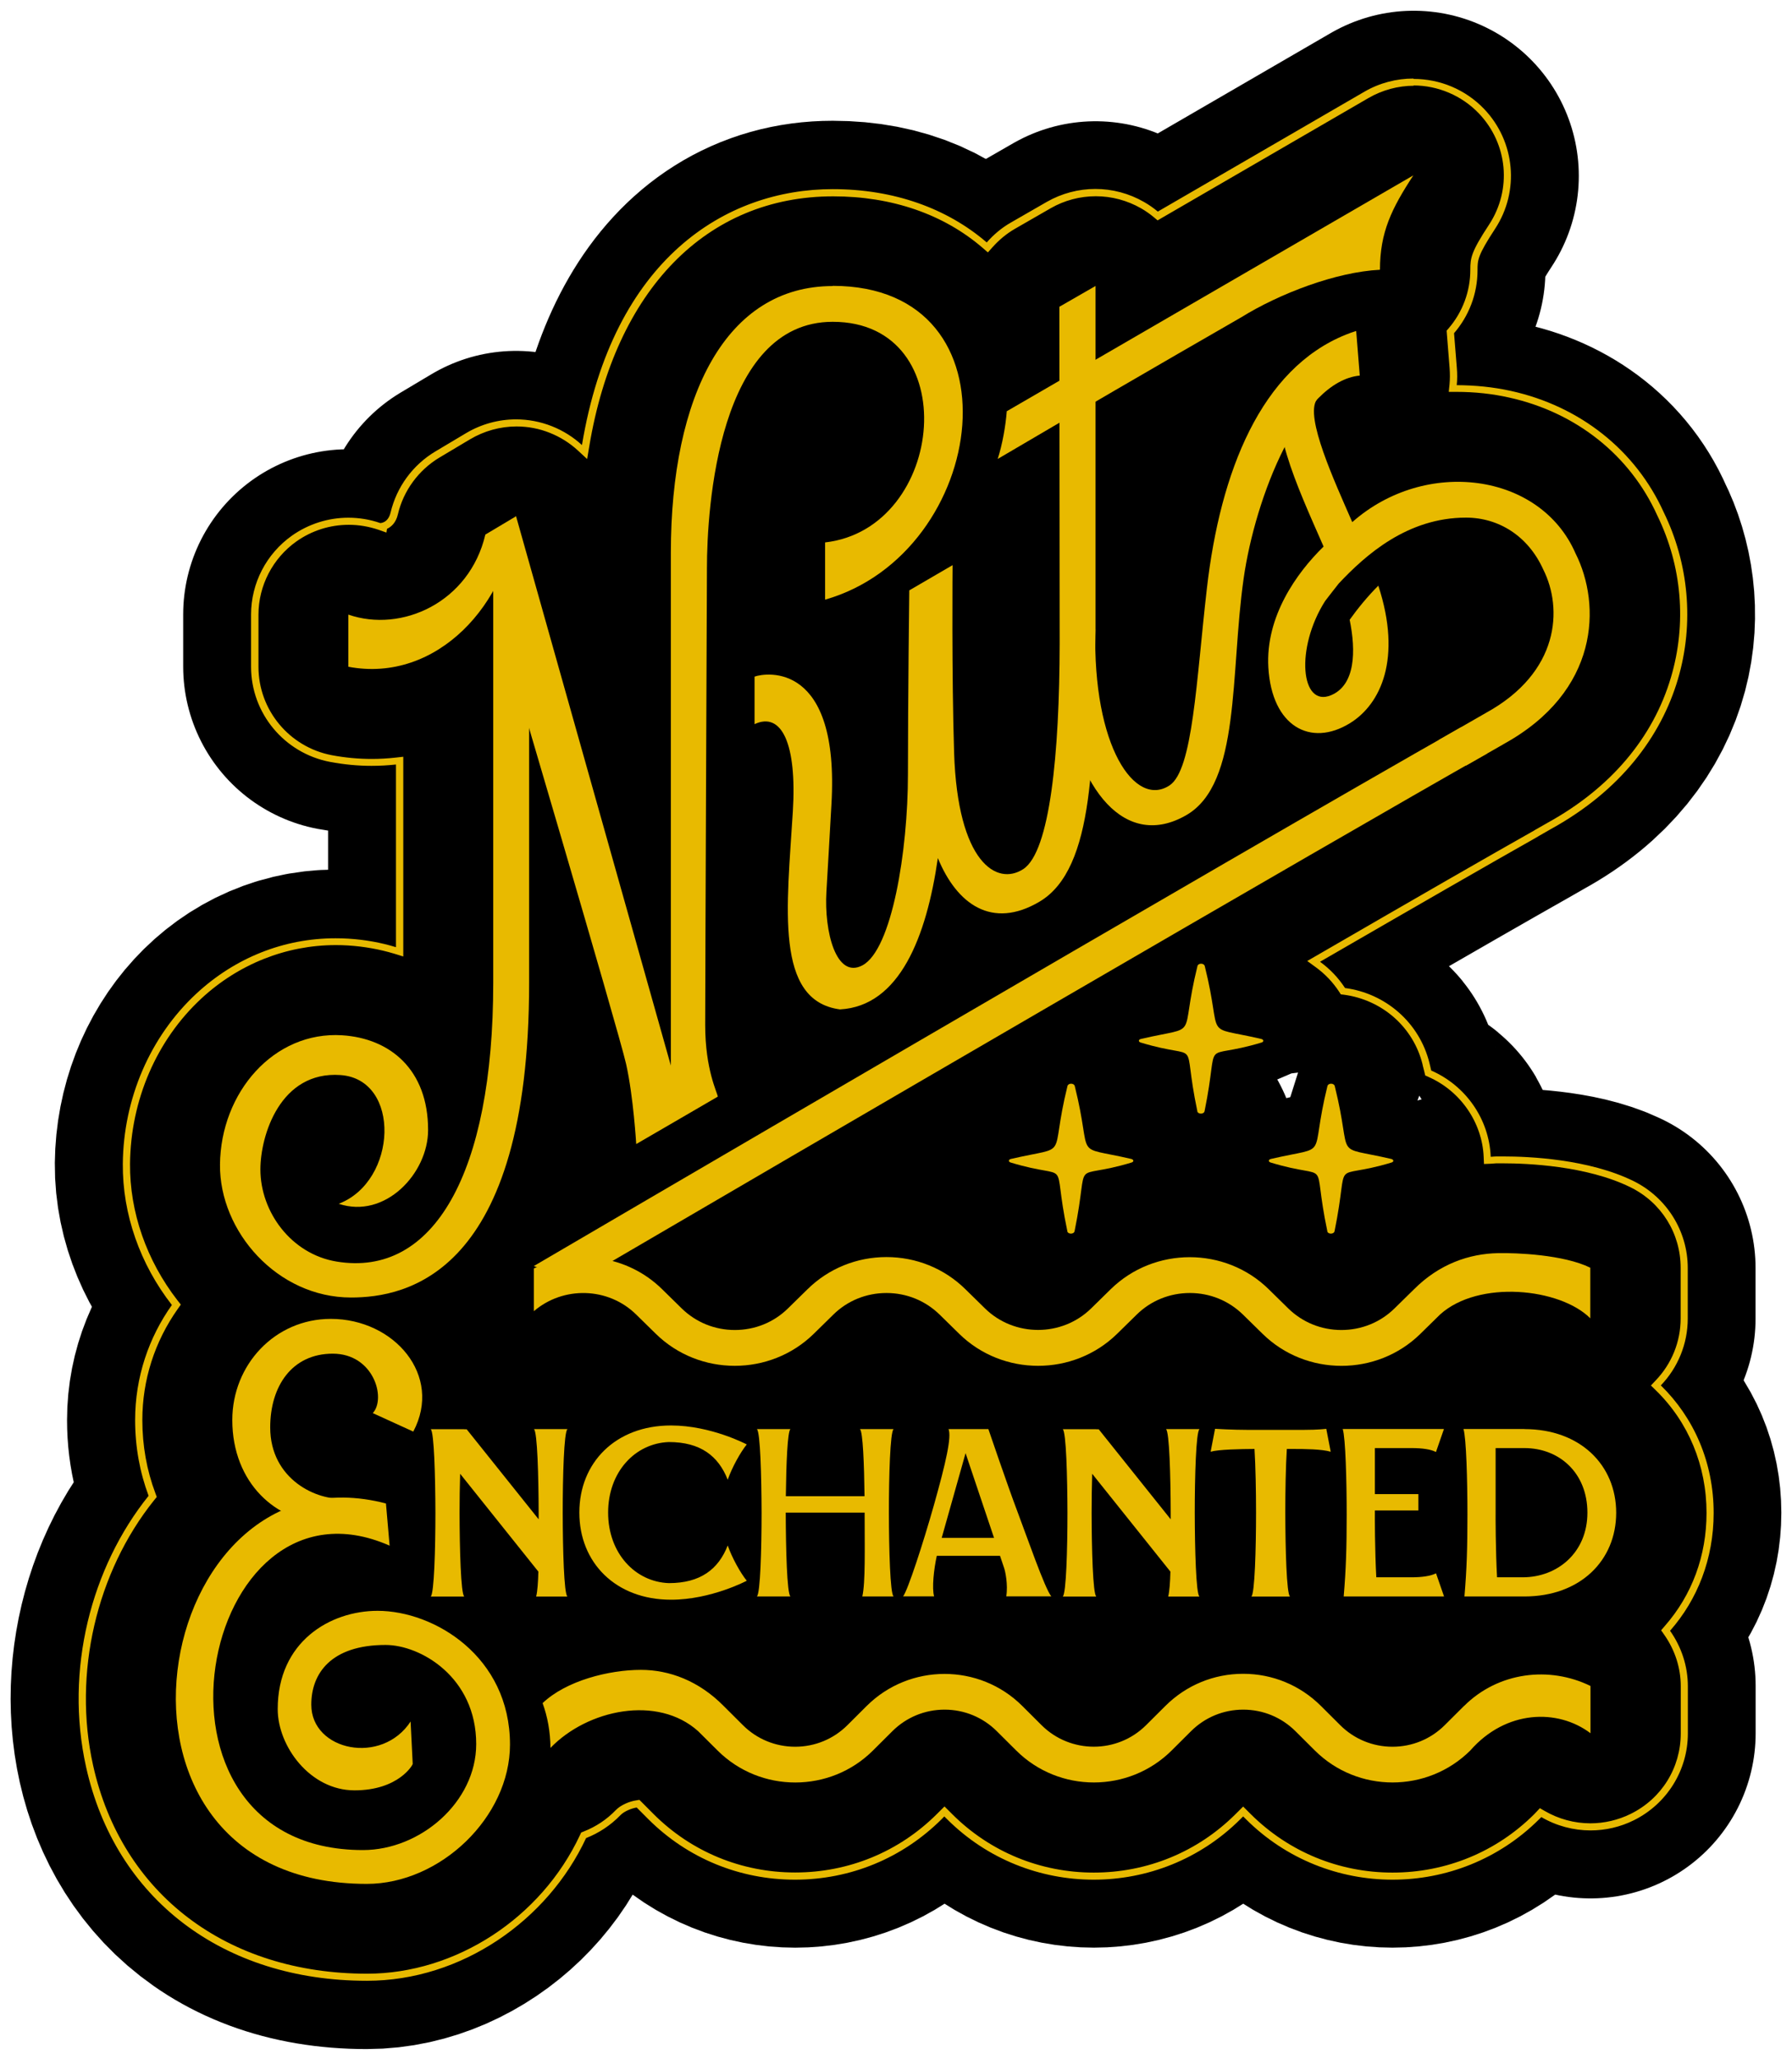 <svg width="141" height="162" viewBox="0 0 141 162" fill="none" xmlns="http://www.w3.org/2000/svg">
<path d="M101.638 113.988C102.713 113.988 103.992 114.003 104.704 114.207L104.356 112.405C104.356 112.405 103.788 112.488 102.539 112.488H98.208C96.959 112.488 95.604 112.405 95.604 112.405L95.256 114.207C95.884 114.026 97.58 113.996 98.708 113.988C98.791 115.323 98.829 117.276 98.829 118.98C98.829 121.815 98.731 125.389 98.458 125.6H101.502C101.229 125.389 101.138 121.815 101.131 118.98C101.131 117.276 101.168 115.323 101.252 113.988H101.638Z" fill="black" stroke="black" stroke-width="25.99" stroke-linecap="round" stroke-linejoin="round"/>
<path d="M91.743 112.427C92.016 112.638 92.106 116.175 92.114 119.01C92.114 119.183 92.114 119.349 92.114 119.523L86.451 112.442H86.262V112.435H83.62C83.892 112.646 83.983 116.182 83.991 119.017C83.991 121.852 83.892 125.381 83.62 125.6H86.262C85.989 125.389 85.899 121.852 85.891 119.017C85.891 118.022 85.906 116.936 85.936 115.941L92.091 123.639C92.069 124.484 92.023 125.17 91.917 125.6H94.378C94.105 125.389 94.014 121.852 94.007 119.017C94.007 116.182 94.105 112.653 94.378 112.435H91.736L91.743 112.427Z" fill="black" stroke="black" stroke-width="25.99" stroke-linecap="round" stroke-linejoin="round"/>
<path d="M44.654 125.585C44.382 125.374 44.291 121.837 44.283 119.002C44.283 116.167 44.382 112.638 44.654 112.42H42.012C42.284 112.631 42.375 116.167 42.383 119.002C42.383 119.176 42.383 119.342 42.383 119.515L36.72 112.435H36.531V112.427H33.889C34.161 112.638 34.252 116.175 34.26 119.01C34.26 121.845 34.161 125.374 33.889 125.592H36.531C36.258 125.381 36.167 121.845 36.16 119.01C36.16 118.014 36.175 116.929 36.205 115.933L42.36 123.632C42.337 124.476 42.292 125.163 42.186 125.592H44.647L44.654 125.585Z" fill="black" stroke="black" stroke-width="25.99" stroke-linecap="round" stroke-linejoin="round"/>
<path d="M52.626 113.453C55.094 113.453 56.517 114.531 57.259 116.416C57.6 115.443 58.266 114.244 58.758 113.641C58.758 113.641 55.949 112.148 52.8 112.148C48.417 112.148 45.585 115.089 45.585 118.995C45.585 122.9 48.417 125.841 52.8 125.841C55.949 125.841 58.758 124.348 58.758 124.348C58.266 123.745 57.6 122.554 57.259 121.573C56.525 123.458 55.094 124.537 52.626 124.537C49.976 124.439 47.849 122.184 47.849 118.987C47.849 115.79 49.969 113.536 52.626 113.438V113.453Z" fill="black" stroke="black" stroke-width="25.99" stroke-linecap="round" stroke-linejoin="round"/>
<path d="M109.398 113.92H111.078C111.904 113.92 112.577 114.011 112.994 114.229L113.622 112.42H105.658C105.877 113.121 105.968 116.491 105.968 119.146C105.968 121.8 105.915 123.436 105.734 125.592H108.429H113.63L113.001 123.783C112.577 123.994 111.911 124.092 111.086 124.092H108.307C108.194 122.033 108.186 119.326 108.194 118.836C108.194 118.897 108.194 119.002 108.194 119.153V118.836H111.616V117.547H108.194V113.928H109.413L109.398 113.92Z" fill="black"/>
<path d="M108.194 118.836C108.186 119.326 108.194 122.033 108.307 124.092H111.086C111.911 124.092 112.577 123.994 113.001 123.783L113.63 125.592H108.429H105.734C105.915 123.436 105.968 121.8 105.968 119.146C105.968 116.491 105.877 113.121 105.658 112.42H113.622L112.994 114.229C112.577 114.011 111.904 113.92 111.078 113.92H109.398L109.413 113.928H108.194V117.547H111.616V118.836H108.194ZM108.194 118.836C108.194 118.897 108.194 119.002 108.194 119.153V118.836Z" stroke="black" stroke-width="25.99" stroke-linecap="round" stroke-linejoin="round"/>
<path d="M119.951 112.42C119.951 112.42 119.906 112.42 119.883 112.42H115.151C115.371 113.121 115.462 116.491 115.462 119.146C115.462 121.8 115.409 123.436 115.227 125.592H117.922H119.815C119.86 125.592 119.906 125.592 119.951 125.592C124.334 125.592 127.166 122.765 127.166 119.01C127.166 115.255 124.334 112.427 119.951 112.427V112.42ZM119.807 124.084H117.786C117.672 122.026 117.665 119.319 117.672 118.829C117.672 118.889 117.672 118.995 117.672 119.146V113.92H119.875C119.875 113.92 119.921 113.92 119.943 113.92C122.676 113.92 124.895 115.866 124.895 119.002C124.895 122.139 122.54 124.084 119.807 124.084Z" fill="black" stroke="black" stroke-width="25.99" stroke-linecap="round" stroke-linejoin="round"/>
<path d="M67.661 112.427C67.896 112.608 67.994 115.194 68.024 117.705H61.832C61.862 115.194 61.96 112.608 62.195 112.427H59.553C59.825 112.638 59.916 116.175 59.924 119.01C59.924 121.845 59.825 125.374 59.553 125.592H62.195C61.922 125.381 61.832 121.845 61.824 119.01C61.824 119.01 61.824 119.002 61.824 118.995H68.032C68.032 118.995 68.032 119.002 68.032 119.01C68.032 121.845 68.1 124.514 67.85 125.592H70.311C70.038 125.381 69.947 121.845 69.94 119.01C69.94 116.175 70.038 112.646 70.311 112.427H67.669H67.661Z" fill="black" stroke="black" stroke-width="25.99" stroke-linecap="round" stroke-linejoin="round"/>
<path d="M82.719 125.585C82.219 124.997 80.788 120.85 80.039 118.874C79.29 116.899 77.768 112.427 77.768 112.427H74.633C74.883 113.038 74.437 115.021 73.483 118.407C72.62 121.46 71.431 125.095 71.06 125.585H73.498C73.316 124.944 73.475 123.451 73.71 122.395H78.684L78.994 123.315C79.093 123.572 79.327 124.665 79.176 125.585H82.711H82.719ZM74.096 120.985L75.974 114.32L78.214 120.985H74.096Z" fill="black" stroke="black" stroke-width="25.99" stroke-linecap="round" stroke-linejoin="round"/>
<path d="M84.566 85.441C84.506 85.192 84.051 85.192 83.991 85.441C82.522 91.398 84.332 90.063 79.554 91.172C79.335 91.224 79.32 91.398 79.532 91.458C84.536 92.974 82.689 90.719 83.983 96.857C84.036 97.113 84.506 97.113 84.559 96.857C85.808 90.719 84.036 92.974 89.033 91.458C89.245 91.398 89.23 91.217 89.01 91.172C84.263 90.071 86.058 91.405 84.574 85.441H84.566Z" fill="black" stroke="black" stroke-width="25.99" stroke-linecap="round" stroke-linejoin="round"/>
<path d="M105.022 85.441C104.961 85.192 104.507 85.192 104.446 85.441C102.978 91.398 104.787 90.063 100.01 91.172C99.791 91.224 99.775 91.398 99.987 91.458C104.992 92.974 103.144 90.719 104.439 96.857C104.492 97.113 104.961 97.113 105.014 96.857C106.263 90.719 104.492 92.974 109.489 91.458C109.7 91.398 109.685 91.217 109.466 91.172C104.719 90.071 106.513 91.405 105.029 85.441H105.022Z" fill="black" stroke="black" stroke-width="25.99" stroke-linecap="round" stroke-linejoin="round"/>
<path d="M94.794 76.001C94.733 75.752 94.279 75.752 94.219 76.001C92.75 81.958 94.559 80.623 89.782 81.732C89.563 81.784 89.547 81.958 89.759 82.018C94.763 83.534 92.916 81.279 94.211 87.417C94.264 87.673 94.733 87.673 94.786 87.417C96.035 81.279 94.264 83.534 99.26 82.018C99.472 81.958 99.457 81.777 99.238 81.732C94.491 80.631 96.285 81.965 94.801 76.001H94.794Z" fill="black" stroke="black" stroke-width="25.99" stroke-linecap="round" stroke-linejoin="round"/>
<path d="M27.628 102.067C31.951 102.067 41.641 100.28 41.641 77.313V57.339C44.397 66.711 48.863 81.958 49.264 83.714C49.847 86.278 50.059 90.01 50.059 90.01C51.634 89.091 54.564 87.402 56.479 86.278C56.441 85.954 55.487 84.159 55.487 80.646C55.487 77.132 55.624 44.717 55.624 44.717C55.624 39.959 56.525 25.323 65.519 25.323C75.913 25.323 74.459 41.588 64.921 42.681V47.182C77.828 43.488 80.592 22.496 65.519 22.496C57.153 22.496 52.785 31.084 52.785 43.48V83.82L40.604 40.6L38.189 42.04C36.94 47.363 31.617 49.791 27.408 48.336V52.438C32.276 53.358 36.508 50.545 38.809 46.466V77.298C38.809 92.31 34.101 100.484 26.485 99.225C22.911 98.636 20.489 95.319 20.489 91.978C20.489 89.302 22.048 84.22 26.788 84.551C31.572 84.883 31.277 92.913 26.651 94.678C30.285 95.899 33.684 92.303 33.684 88.872C33.684 84.122 30.694 81.663 26.924 81.422C21.549 81.083 17.362 85.916 17.309 91.601C17.264 96.849 21.814 102.052 27.62 102.052L27.628 102.067Z" fill="black" stroke="black" stroke-width="25.99" stroke-linecap="round" stroke-linejoin="round"/>
<path d="M80.516 68.37C78.419 69.735 75.353 67.827 75.073 59.239C74.876 53.154 74.951 44.46 74.951 44.46L71.545 46.443C71.545 46.443 71.439 54.919 71.439 60.92C71.439 66.922 70.182 74.727 67.85 75.948C65.791 77.034 64.837 73.294 65.026 70.142C65.163 67.88 65.291 65.513 65.42 63.281C66.079 52.053 60.302 52.898 59.371 53.23V56.969C61.506 55.967 62.71 58.515 62.384 63.831C61.922 71.356 60.923 78.73 66.094 79.409C70.78 79.153 72.9 73.709 73.793 67.503C75.285 71.137 78.055 73.136 81.78 70.941C84.294 69.463 85.323 65.942 85.777 61.358C87.602 64.623 90.32 65.897 93.378 64.11C97.641 61.614 96.793 52.996 97.86 45.516C98.322 42.251 99.473 38.315 101.093 35.171C101.736 37.591 103.016 40.411 104.159 43.005C102.047 45.064 99.579 48.509 99.813 52.521C100.086 57.151 103.129 58.809 106.233 56.902C108.656 55.409 110.344 51.82 108.466 46.081C107.626 46.919 106.816 47.914 106.21 48.766C106.718 51.239 106.657 53.901 104.749 54.7C102.357 55.703 101.918 51.005 104.28 47.288C104.318 47.235 105.355 45.901 105.355 45.908C107.475 43.654 110.76 40.728 115.363 40.728C117.937 40.728 120.254 42.176 121.442 44.807C122.994 47.884 122.729 52.905 116.938 56.087L113.198 58.236C94.309 69.004 42.428 99.368 42.012 99.617C42.012 99.617 42.095 99.647 42.262 99.707C42.178 99.745 42.095 99.775 42.012 99.813V103.176C44.328 101.185 47.864 101.268 50.067 103.439L51.611 104.955C55.033 108.31 60.605 108.31 64.035 104.955L65.579 103.439C66.692 102.346 68.176 101.743 69.758 101.743C71.34 101.743 72.817 102.346 73.937 103.439L75.481 104.955C78.903 108.31 84.475 108.31 87.905 104.955L89.449 103.439C90.562 102.346 92.046 101.743 93.628 101.743C95.21 101.743 96.687 102.346 97.807 103.439L99.352 104.955C101.062 106.636 103.311 107.473 105.559 107.473C107.808 107.473 110.056 106.636 111.767 104.955L113.312 103.439C116.34 100.687 122.76 101.351 125.137 103.733V99.76C123.032 98.727 119.308 98.584 117.877 98.614C115.606 98.659 113.259 99.466 111.275 101.449L109.731 102.964C108.618 104.058 107.134 104.661 105.552 104.661C103.97 104.661 102.493 104.058 101.373 102.964L99.828 101.449C96.406 98.094 90.835 98.094 87.405 101.449L85.861 102.964C83.559 105.219 79.812 105.219 77.51 102.964L75.966 101.449C74.308 99.82 72.097 98.923 69.758 98.923C67.419 98.923 65.208 99.82 63.55 101.449L62.006 102.964C60.893 104.058 59.409 104.661 57.827 104.661C56.245 104.661 54.768 104.058 53.648 102.964L52.103 101.449C50.983 100.348 49.62 99.617 48.19 99.24C64.421 89.746 105.4 65.874 117.044 59.299L118.308 58.575C125.871 54.428 126.023 47.612 123.979 43.556C121.208 37.199 112.168 36.023 106.415 41.105C105.029 37.931 102.675 32.826 103.621 31.484C104.658 30.398 105.794 29.689 107.005 29.569L106.725 26.07C106.453 26.153 106.18 26.251 105.923 26.357C99.238 29.041 96.036 37.139 94.983 46.323C94.143 53.629 93.885 60.604 92.046 61.818C89.328 63.605 85.989 58.764 86.209 49.527V31.65C89.949 29.471 93.901 27.186 97.686 25.007C100.676 23.152 105.135 21.44 108.603 21.267C108.603 18.326 109.511 16.464 111.23 13.84L86.201 28.362V22.534L83.37 24.162V30.006L79.229 32.411C79.138 33.572 78.888 34.998 78.517 36.151C80.039 35.254 81.674 34.296 83.378 33.301L83.393 50.666C83.378 59.345 82.628 67.043 80.531 68.415L80.516 68.37Z" fill="black" stroke="black" stroke-width="25.99" stroke-linecap="round" stroke-linejoin="round"/>
<path d="M29.717 126.716C25.977 126.716 21.859 129.144 21.859 134.445C21.859 137.378 24.41 140.839 27.9 140.839C31.39 140.839 32.518 138.795 32.48 138.75L32.314 135.41C30.05 138.908 24.486 137.74 24.486 134.113C24.478 131.662 26.03 129.408 30.331 129.408C33.079 129.408 37.462 131.941 37.462 137.204C37.462 141.774 33.063 145.544 28.551 145.544C9.784 145.544 15.674 114.999 30.648 121.596L30.361 118.278C28.831 117.879 27.386 117.751 26.038 117.849C23.911 117.524 21.246 115.79 21.246 112.307C21.246 109.064 22.957 106.508 26.167 106.508C29.377 106.508 30.384 109.999 29.324 111.176L32.511 112.631C34.85 108.212 31.004 103.764 26.023 103.764C21.617 103.764 18.27 107.383 18.27 111.719C18.27 115.127 19.913 117.615 22.094 118.859C10.564 124.197 9.61 148.205 28.854 148.205C34.631 148.205 40.119 142.957 40.119 137.242C40.119 130.328 34.169 126.723 29.702 126.723L29.717 126.716Z" fill="black" stroke="black" stroke-width="25.99" stroke-linecap="round" stroke-linejoin="round"/>
<path d="M115.197 134.203L113.675 135.719C112.577 136.812 111.116 137.415 109.564 137.415C108.012 137.415 106.551 136.812 105.453 135.719L103.932 134.203C102.296 132.575 100.124 131.677 97.815 131.677C95.506 131.677 93.333 132.575 91.698 134.203L90.176 135.719C87.905 137.981 84.218 137.973 81.954 135.719L80.433 134.203C77.064 130.848 71.575 130.848 68.198 134.203L66.677 135.719C65.579 136.812 64.118 137.415 62.566 137.415C61.014 137.415 59.553 136.812 58.455 135.719L56.934 134.203C54.98 132.228 52.664 131.368 50.43 131.368C47.909 131.368 44.541 132.22 42.693 133.985C43.079 135.04 43.299 136.216 43.314 137.506C46.229 134.482 51.74 133.321 54.935 136.194L56.457 137.709C58.145 139.391 60.355 140.228 62.574 140.228C64.792 140.228 67.002 139.391 68.691 137.709L70.212 136.194C71.31 135.101 72.771 134.497 74.323 134.497C75.875 134.497 77.336 135.101 78.434 136.194L79.956 137.709C83.325 141.065 88.813 141.065 92.19 137.709L93.711 136.194C94.809 135.101 96.27 134.497 97.822 134.497C99.374 134.497 100.835 135.101 101.933 136.194L103.455 137.709C106.824 141.065 112.312 141.065 115.689 137.709C118.497 134.505 122.57 134.407 125.144 136.352V132.635C121.912 131.051 117.892 131.527 115.204 134.203H115.197Z" fill="black" stroke="black" stroke-width="25.99" stroke-linecap="round" stroke-linejoin="round"/>
<path d="M101.638 113.988C102.713 113.988 103.992 114.003 104.704 114.207L104.356 112.405C104.356 112.405 103.788 112.488 102.539 112.488H98.208C96.959 112.488 95.604 112.405 95.604 112.405L95.256 114.207C95.884 114.026 97.58 113.996 98.708 113.988C98.791 115.323 98.829 117.276 98.829 118.98C98.829 121.815 98.731 125.389 98.458 125.6H101.502C101.229 125.389 101.138 121.815 101.131 118.98C101.131 117.276 101.168 115.323 101.252 113.988H101.638Z" fill="#E8BA00"/>
<path d="M94.385 112.427H91.743C92.016 112.638 92.106 116.175 92.114 119.01C92.114 119.183 92.114 119.349 92.114 119.523L86.451 112.442H86.262V112.435H83.62C83.892 112.646 83.983 116.182 83.991 119.017C83.991 121.852 83.892 125.381 83.62 125.6H86.262C85.989 125.389 85.899 121.852 85.891 119.017C85.891 118.022 85.906 116.936 85.936 115.941L92.091 123.639C92.069 124.484 92.023 125.17 91.917 125.6H94.378C94.105 125.389 94.014 121.852 94.007 119.017C94.007 116.182 94.105 112.653 94.378 112.435L94.385 112.427Z" fill="#E8BA00"/>
<path d="M44.654 112.427H42.012C42.284 112.638 42.375 116.175 42.383 119.01C42.383 119.183 42.383 119.349 42.383 119.523L36.72 112.442H36.531V112.435H33.889C34.161 112.646 34.252 116.182 34.26 119.017C34.26 121.852 34.161 125.381 33.889 125.6H36.531C36.258 125.389 36.167 121.852 36.16 119.017C36.16 118.022 36.175 116.936 36.205 115.941L42.36 123.639C42.337 124.484 42.292 125.17 42.186 125.6H44.647C44.374 125.389 44.283 121.852 44.276 119.017C44.276 116.182 44.374 112.653 44.647 112.435L44.654 112.427Z" fill="#E8BA00"/>
<path d="M45.585 119.002C45.585 122.908 48.417 125.849 52.8 125.849C55.949 125.849 58.758 124.356 58.758 124.356C58.266 123.753 57.6 122.561 57.259 121.581C56.525 123.466 55.094 124.544 52.626 124.544C49.976 124.446 47.849 122.192 47.849 118.995C47.849 115.798 49.969 113.543 52.626 113.445C55.094 113.445 56.517 114.524 57.259 116.409C57.6 115.436 58.266 114.237 58.758 113.634C58.758 113.634 55.949 112.141 52.8 112.141C48.417 112.141 45.585 115.082 45.585 118.987V119.002Z" fill="#E8BA00"/>
<path d="M112.986 123.775C112.562 123.987 111.896 124.085 111.071 124.085H108.292C108.179 122.026 108.171 119.319 108.179 118.829C108.179 118.889 108.179 118.995 108.179 119.146V118.829H111.601V117.54H108.179V113.92H111.071C111.896 113.92 112.57 114.011 112.986 114.23L113.614 112.42H105.65C105.87 113.121 105.961 116.492 105.961 119.146C105.961 121.8 105.908 123.436 105.726 125.593H108.421H113.622L112.994 123.783L112.986 123.775Z" fill="#E8BA00"/>
<path d="M119.951 112.42C119.951 112.42 119.906 112.42 119.883 112.42H115.151C115.371 113.121 115.462 116.492 115.462 119.146C115.462 121.8 115.409 123.436 115.227 125.593H117.922H119.815C119.86 125.593 119.906 125.593 119.951 125.593C124.334 125.593 127.166 122.765 127.166 119.01C127.166 115.255 124.334 112.427 119.951 112.427V112.42ZM119.815 124.085H117.793C117.68 122.026 117.672 119.319 117.68 118.829C117.68 118.889 117.68 118.995 117.68 119.146V113.92H119.883C119.883 113.92 119.928 113.92 119.951 113.92C122.684 113.92 124.902 115.866 124.902 119.002C124.902 122.139 122.548 124.085 119.815 124.085Z" fill="#E8BA00"/>
<path d="M70.303 112.427H67.661C67.896 112.608 67.994 115.194 68.024 117.705H61.832C61.862 115.194 61.96 112.608 62.195 112.427H59.553C59.825 112.638 59.916 116.175 59.924 119.01C59.924 121.845 59.825 125.374 59.553 125.592H62.195C61.922 125.381 61.832 121.845 61.824 119.01C61.824 119.01 61.824 119.002 61.824 118.995H68.032C68.032 118.995 68.032 119.002 68.032 119.01C68.032 121.845 68.1 124.514 67.85 125.592H70.311C70.038 125.381 69.947 121.845 69.94 119.01C69.94 116.175 70.038 112.646 70.311 112.427H70.303Z" fill="#E8BA00"/>
<path d="M82.719 125.585C82.219 124.997 80.788 120.85 80.039 118.874C79.29 116.899 77.768 112.427 77.768 112.427H74.633C74.883 113.038 74.437 115.021 73.483 118.407C72.62 121.46 71.431 125.095 71.06 125.585H73.498C73.316 124.944 73.475 123.451 73.71 122.395H78.684L78.994 123.315C79.093 123.572 79.327 124.665 79.176 125.585H82.711H82.719ZM74.096 120.985L75.974 114.32L78.214 120.985H74.096Z" fill="#E8BA00"/>
<path d="M83.983 96.857C82.689 90.719 84.536 92.974 79.532 91.458C79.32 91.398 79.335 91.217 79.554 91.172C84.332 90.063 82.522 91.398 83.991 85.441C84.051 85.192 84.506 85.192 84.566 85.441C86.05 91.398 84.256 90.071 89.002 91.172C89.222 91.224 89.237 91.398 89.025 91.458C84.036 92.966 85.8 90.719 84.551 96.857C84.498 97.113 84.029 97.113 83.976 96.857H83.983Z" fill="#E8BA00"/>
<path d="M104.439 96.857C103.144 90.719 104.992 92.974 99.987 91.458C99.775 91.398 99.791 91.217 100.01 91.172C104.787 90.063 102.978 91.398 104.446 85.441C104.507 85.192 104.961 85.192 105.022 85.441C106.506 91.398 104.711 90.071 109.458 91.172C109.678 91.224 109.693 91.398 109.481 91.458C104.492 92.966 106.256 90.719 105.007 96.857C104.954 97.113 104.484 97.113 104.431 96.857H104.439Z" fill="#E8BA00"/>
<path d="M94.211 87.417C92.916 81.279 94.764 83.534 89.76 82.018C89.548 81.958 89.563 81.777 89.782 81.731C94.559 80.623 92.75 81.958 94.219 76.001C94.279 75.752 94.733 75.752 94.794 76.001C96.278 81.958 94.484 80.631 99.23 81.731C99.45 81.784 99.465 81.958 99.253 82.018C94.264 83.526 96.028 81.279 94.779 87.417C94.726 87.673 94.257 87.673 94.204 87.417H94.211Z" fill="#E8BA00"/>
<path d="M114.962 57.211C97.807 66.93 42.428 99.345 41.997 99.602C41.997 99.602 43.284 100.069 46.32 101.004C45.116 99.881 46.092 100.424 46.6 100.129C61.574 91.36 104.984 66.071 117.021 59.269L114.954 57.203L114.962 57.211Z" fill="#E8BA00"/>
<path d="M106.703 26.04C106.43 26.123 106.157 26.221 105.9 26.326C99.215 29.011 96.013 37.109 94.961 46.293C94.12 53.599 93.863 60.574 92.023 61.788C89.305 63.575 85.967 58.734 86.186 49.497L83.658 54.255C84.657 62.263 88.609 66.892 93.371 64.11C97.633 61.614 96.785 52.996 97.853 45.516C98.769 39.077 102.334 30.006 106.99 29.546L106.71 26.047L106.703 26.04Z" fill="#E8BA00"/>
<path d="M38.809 44.506V77.32C38.809 92.333 34.101 100.506 26.485 99.247C22.911 98.659 20.489 95.341 20.489 92.001C20.489 89.324 22.048 84.242 26.788 84.574C31.572 84.906 31.277 92.936 26.651 94.701C30.285 95.922 33.684 92.325 33.684 88.895C33.684 84.144 30.694 81.686 26.924 81.445C21.549 81.106 17.362 85.939 17.309 91.624C17.264 96.872 21.814 102.075 27.62 102.075C31.943 102.075 41.633 100.288 41.633 77.32V44.506H38.802H38.809Z" fill="#E8BA00"/>
<path d="M65.519 22.504C57.153 22.504 52.785 31.092 52.785 43.488V83.828L40.604 40.608L38.166 43.148C38.575 45.207 39.491 50.018 39.491 50.018C39.491 50.018 48.689 81.143 49.264 83.707C49.84 86.271 50.059 90.003 50.059 90.003C51.634 89.083 54.564 87.394 56.479 86.271C56.441 85.946 55.487 84.152 55.487 80.638C55.487 77.124 55.624 44.709 55.624 44.709C55.624 39.952 56.525 25.316 65.519 25.316C75.913 25.316 74.459 41.58 64.921 42.673V47.175C77.836 43.48 80.592 22.488 65.519 22.488V22.504Z" fill="#E8BA00"/>
<path d="M38.189 42.055C36.94 47.379 31.617 49.806 27.408 48.351V52.453C34.404 53.78 40.089 47.401 40.604 40.615L38.189 42.055Z" fill="#E8BA00"/>
<path d="M118.293 58.545C125.856 54.398 126.008 47.582 123.963 43.526C121.193 37.169 112.153 35.993 106.4 41.075C105.014 37.893 102.652 32.781 103.606 31.446L101.282 30.3C99.465 32.736 102.062 38.247 104.144 42.998C102.031 45.056 99.564 48.502 99.798 52.513C100.071 57.143 103.114 58.802 106.218 56.894C108.641 55.401 110.329 51.812 108.451 46.074C107.611 46.911 106.801 47.906 106.195 48.758C106.703 51.231 106.642 53.893 104.734 54.692C102.342 55.695 101.903 50.998 104.265 47.281C104.303 47.228 105.34 45.893 105.34 45.901C107.46 43.646 110.745 40.721 115.348 40.721C117.922 40.721 120.239 42.168 121.427 44.8C122.979 47.876 122.714 52.898 116.923 56.08L113.183 58.229C113.879 58.922 114.659 59.541 115.356 60.227L118.286 58.553L118.293 58.545Z" fill="#E8BA00"/>
<path d="M79.214 32.366C79.123 33.527 78.873 34.952 78.502 36.106C84.074 32.826 91.122 28.724 97.663 24.962C100.654 23.107 105.113 21.395 108.58 21.222C108.58 18.281 109.489 16.419 111.207 13.795L79.206 32.358L79.214 32.366Z" fill="#E8BA00"/>
<path d="M83.355 24.117L83.378 50.621C83.362 59.299 82.613 66.998 80.516 68.37C78.419 69.735 75.353 67.827 75.073 59.239C74.876 53.154 74.951 44.46 74.951 44.46L71.545 46.444C71.545 46.444 71.439 54.919 71.439 60.921C71.439 66.922 70.182 74.727 67.85 75.948C65.791 77.034 64.837 73.294 65.026 70.142C65.163 67.88 65.291 65.513 65.42 63.281C66.079 52.053 60.302 52.898 59.371 53.23V56.969C61.506 55.967 62.71 58.515 62.384 63.831C61.922 71.356 60.923 78.73 66.094 79.409C70.78 79.153 72.9 73.709 73.793 67.503C75.285 71.138 78.055 73.136 81.78 70.941C86.201 68.34 86.042 59.42 86.201 49.49V22.496L83.37 24.125L83.355 24.117Z" fill="#E8BA00"/>
<path d="M125.129 99.73C123.025 98.697 119.3 98.553 117.869 98.584C115.598 98.629 113.251 99.436 111.268 101.419L109.723 102.934C108.61 104.028 107.126 104.631 105.544 104.631C103.962 104.631 102.486 104.028 101.365 102.934L99.821 101.419C96.399 98.063 90.827 98.063 87.397 101.419L85.853 102.934C83.552 105.189 79.804 105.189 77.503 102.934L75.958 101.419C74.3 99.79 72.09 98.893 69.751 98.893C67.411 98.893 65.201 99.79 63.543 101.419L61.998 102.934C60.885 104.028 59.401 104.631 57.819 104.631C56.237 104.631 54.761 104.028 53.64 102.934L52.096 101.419C49.37 98.742 45.282 98.207 42.004 99.79V103.153C44.321 101.162 47.856 101.245 50.059 103.417L51.604 104.932C55.026 108.288 60.598 108.288 64.027 104.932L65.572 103.417C66.684 102.324 68.168 101.72 69.751 101.72C71.333 101.72 72.809 102.324 73.93 103.417L75.474 104.932C78.896 108.288 84.468 108.288 87.897 104.932L89.442 103.417C90.555 102.324 92.038 101.72 93.621 101.72C95.203 101.72 96.679 102.324 97.799 103.417L99.344 104.932C101.055 106.614 103.303 107.451 105.552 107.451C107.8 107.451 110.049 106.614 111.76 104.932L113.304 103.417C116.332 100.665 122.752 101.328 125.129 103.711V99.737V99.73Z" fill="#E8BA00"/>
<path d="M29.331 111.168L32.518 112.623C34.858 108.205 31.012 103.756 26.03 103.756C21.624 103.756 18.278 107.375 18.278 111.711C18.278 116.718 21.821 119.749 25.425 119.749C27.317 120.209 28.968 118.188 27.113 117.886C24.955 118.083 21.261 116.394 21.261 112.292C21.261 109.049 22.972 106.493 26.182 106.493C29.392 106.493 30.399 109.984 29.339 111.161L29.331 111.168Z" fill="#E8BA00"/>
<path d="M32.322 135.41C30.058 138.908 24.494 137.74 24.494 134.113C24.486 131.662 26.038 129.408 30.338 129.408C33.086 129.408 37.469 131.941 37.469 137.204C37.469 141.774 33.071 145.544 28.559 145.544C9.791 145.544 15.681 114.998 30.656 121.596L30.368 118.278C11.798 113.423 5.696 148.205 28.862 148.205C34.638 148.205 40.127 142.957 40.127 137.242C40.127 130.328 34.176 126.723 29.71 126.723C25.97 126.723 21.851 129.151 21.851 134.452C21.851 137.385 24.403 140.846 27.893 140.846C31.383 140.846 32.511 138.803 32.473 138.757L32.306 135.417L32.322 135.41Z" fill="#E8BA00"/>
<path d="M115.197 134.203L113.675 135.719C112.577 136.812 111.116 137.415 109.564 137.415C108.012 137.415 106.551 136.812 105.453 135.719L103.932 134.203C102.296 132.575 100.124 131.677 97.815 131.677C95.506 131.677 93.333 132.575 91.698 134.203L90.176 135.719C87.905 137.981 84.218 137.973 81.954 135.719L80.433 134.203C77.064 130.848 71.575 130.848 68.198 134.203L66.677 135.719C65.579 136.812 64.118 137.415 62.566 137.415C61.014 137.415 59.553 136.812 58.455 135.719L56.934 134.203C54.98 132.228 52.664 131.368 50.43 131.368C47.909 131.368 44.541 132.22 42.693 133.985C43.079 135.04 43.299 136.216 43.314 137.506C46.229 134.482 51.74 133.321 54.935 136.194L56.457 137.709C58.145 139.391 60.355 140.228 62.574 140.228C64.792 140.228 67.002 139.391 68.691 137.709L70.212 136.194C71.31 135.101 72.771 134.497 74.323 134.497C75.875 134.497 77.336 135.101 78.434 136.194L79.956 137.709C83.325 141.065 88.813 141.065 92.19 137.709L93.711 136.194C94.809 135.101 96.27 134.497 97.822 134.497C99.374 134.497 100.835 135.101 101.933 136.194L103.455 137.709C106.824 141.065 112.312 141.065 115.689 137.709C118.497 134.505 122.57 134.407 125.144 136.352V132.635C121.912 131.051 117.892 131.527 115.204 134.203H115.197Z" fill="#E8BA00"/>
<path d="M111.207 6.722C113.145 6.722 115.023 7.521 116.363 8.924C118.641 11.314 118.974 14.911 117.165 17.67C115.742 19.834 115.689 20.302 115.689 21.229C115.689 22.918 115.083 24.554 113.978 25.836L113.826 26.01L113.842 26.236L114.061 28.98C114.091 29.395 114.091 29.817 114.054 30.232L113.993 30.828H114.591C116.037 30.828 117.43 30.979 118.732 31.273C124.009 32.434 128.256 35.812 130.398 40.547C132.344 44.528 132.73 49.06 131.473 53.297C130.065 58.055 126.712 62.006 121.768 64.728L120.791 65.286C120.708 65.339 120.625 65.392 120.534 65.437C117.362 67.224 111.654 70.504 103.576 75.186L102.857 75.601L103.53 76.091C104.265 76.627 104.878 77.275 105.363 78.014L105.499 78.225L105.749 78.255C108.769 78.662 111.199 80.811 111.926 83.714L111.941 83.782V83.797C111.994 83.986 112.04 84.167 112.078 84.34L112.138 84.604L112.388 84.717C114.917 85.826 116.628 88.306 116.741 91.028L116.764 91.571L117.309 91.549C117.377 91.549 117.453 91.541 117.521 91.534C117.589 91.534 117.657 91.519 117.725 91.519C117.869 91.519 118.058 91.519 118.27 91.519C120.125 91.519 124.827 91.699 128.279 93.396C130.724 94.595 132.238 97.03 132.238 99.745V103.718C132.238 105.543 131.542 107.277 130.27 108.604L129.899 108.997L130.285 109.374C132.859 111.884 134.275 115.308 134.275 119.017C134.275 122.395 133.139 125.472 130.981 127.93L130.701 128.254L130.944 128.601C131.791 129.807 132.246 131.21 132.246 132.65V136.367C132.246 139.074 130.739 141.502 128.301 142.701C127.325 143.184 126.227 143.44 125.137 143.44C123.873 143.44 122.631 143.101 121.541 142.467L121.162 142.249L120.867 142.565C120.814 142.618 120.761 142.678 120.708 142.731C117.74 145.687 113.781 147.316 109.572 147.316C105.363 147.316 101.403 145.687 98.428 142.731L98.201 142.505L97.815 142.12L97.429 142.505L97.201 142.731C94.234 145.687 90.274 147.316 86.065 147.316C81.856 147.316 77.897 145.687 74.929 142.724L74.702 142.497L74.316 142.113L73.93 142.497L73.71 142.716C70.735 145.679 66.783 147.308 62.566 147.308C58.349 147.308 54.397 145.679 51.43 142.716L50.506 141.789L50.309 141.593L50.037 141.638C49.552 141.713 48.848 141.985 48.447 142.407C47.743 143.138 46.895 143.704 45.934 144.081L45.729 144.164L45.638 144.36C42.587 150.89 35.857 155.27 28.884 155.27C17.831 155.27 9.564 148.982 7.323 138.871C5.726 131.685 7.573 123.685 12.138 118.007L12.335 117.766L12.229 117.479C11.548 115.67 11.2 113.732 11.2 111.711C11.2 108.567 12.169 105.543 13.993 102.964L14.228 102.633L13.978 102.316C11.533 99.172 10.2 95.349 10.231 91.556C10.276 86.557 12.32 81.814 15.848 78.549C18.77 75.843 22.525 74.35 26.416 74.35C26.742 74.35 27.075 74.357 27.408 74.38C28.665 74.463 29.876 74.681 31.027 75.028L31.731 75.247V59.533L31.125 59.601C30.512 59.669 29.884 59.707 29.263 59.707C28.218 59.707 27.158 59.609 26.114 59.413C22.767 58.779 20.337 55.854 20.337 52.461V48.359C20.337 46.074 21.458 43.917 23.328 42.59C24.539 41.738 25.962 41.286 27.446 41.286C28.241 41.286 29.028 41.422 29.785 41.678L30.406 41.897L30.452 41.603C30.815 41.437 31.163 41.09 31.307 40.464C31.739 38.609 32.935 36.981 34.57 36L36.985 34.56C38.09 33.904 39.355 33.55 40.642 33.55C41.542 33.55 42.428 33.716 43.269 34.055C44.079 34.379 44.813 34.839 45.456 35.427L46.198 36.114L46.365 35.118C48.417 22.798 55.593 15.446 65.556 15.446C70.174 15.446 74.24 16.848 77.321 19.503L77.73 19.857L78.086 19.457C78.616 18.862 79.206 18.379 79.842 18.01L82.674 16.381C83.749 15.763 84.975 15.438 86.224 15.438C87.473 15.438 88.7 15.77 89.782 16.388C90.138 16.592 90.471 16.826 90.789 17.09L91.084 17.338L91.418 17.142L107.679 7.71C108.762 7.084 110.003 6.745 111.252 6.745M111.207 6.179C109.89 6.179 108.557 6.518 107.361 7.212L91.1 16.645C90.766 16.366 90.403 16.11 90.017 15.891C88.836 15.212 87.511 14.865 86.186 14.865C84.869 14.865 83.552 15.205 82.363 15.883L79.532 17.512C78.805 17.927 78.177 18.462 77.639 19.073C74.535 16.404 70.364 14.88 65.519 14.88C57.123 14.88 48.227 20.34 45.79 35.013C45.108 34.387 44.313 33.882 43.435 33.535C42.527 33.173 41.565 32.992 40.604 32.992C39.233 32.992 37.871 33.361 36.667 34.078L34.252 35.518C32.473 36.581 31.209 38.315 30.732 40.321C30.527 41.18 29.907 41.143 29.922 41.15C29.104 40.864 28.249 40.728 27.408 40.728C25.841 40.728 24.289 41.211 22.972 42.138C20.951 43.571 19.754 45.886 19.754 48.351V52.453C19.754 56.11 22.366 59.254 25.977 59.94C27.068 60.144 28.15 60.249 29.233 60.249C29.876 60.249 30.52 60.212 31.156 60.144V74.515C29.982 74.153 28.726 73.927 27.416 73.844C27.075 73.822 26.735 73.814 26.394 73.814C22.351 73.814 18.505 75.337 15.454 78.165C11.82 81.535 9.708 86.421 9.663 91.564C9.633 95.515 11.018 99.451 13.524 102.663C11.707 105.219 10.632 108.341 10.632 111.719C10.632 113.822 11.003 115.835 11.692 117.675C7.157 123.315 5.083 131.391 6.771 138.999C9.072 149.382 17.544 155.828 28.869 155.828C36.319 155.828 43.094 151.078 46.115 144.601C47.114 144.209 48.046 143.598 48.818 142.799C49.121 142.482 49.711 142.256 50.097 142.196L51.021 143.123C54.095 146.185 58.19 147.874 62.551 147.874C66.912 147.874 71 146.185 74.081 143.123L74.3 142.897L74.528 143.123C77.707 146.29 81.879 147.874 86.058 147.874C90.237 147.874 94.408 146.29 97.588 143.123L97.815 142.897L98.042 143.123C101.221 146.29 105.393 147.874 109.572 147.874C113.751 147.874 117.922 146.29 121.102 143.123C121.162 143.063 121.215 143.003 121.276 142.95C122.464 143.644 123.804 143.998 125.152 143.998C126.31 143.998 127.484 143.734 128.559 143.199C131.156 141.909 132.806 139.27 132.806 136.375V132.658C132.806 131.059 132.291 129.551 131.405 128.292C133.563 125.841 134.835 122.629 134.835 119.025C134.835 115.029 133.275 111.523 130.679 108.989C132.011 107.602 132.798 105.732 132.798 103.726V99.752C132.798 96.849 131.14 94.203 128.529 92.913C125.001 91.179 120.299 90.976 118.278 90.976C118.058 90.976 117.877 90.976 117.725 90.976C117.581 90.976 117.438 90.998 117.294 91.006C117.173 88.02 115.318 85.403 112.615 84.22C112.57 84.024 112.517 83.82 112.471 83.616C111.684 80.45 109.027 78.15 105.832 77.728C105.31 76.928 104.643 76.227 103.864 75.662C111.252 71.386 117.4 67.85 120.822 65.92C120.92 65.867 121.011 65.814 121.102 65.754L122.063 65.203C132.965 59.186 134.759 48.178 130.913 40.313C128.71 35.435 124.334 31.951 118.876 30.752C117.468 30.443 116.052 30.308 114.621 30.3C114.667 29.855 114.667 29.41 114.629 28.95L114.409 26.213C115.56 24.879 116.257 23.144 116.257 21.252C116.257 20.468 116.257 20.106 117.642 17.994C119.58 15.039 119.224 11.14 116.779 8.577C115.295 7.024 113.274 6.209 111.23 6.209L111.207 6.179Z" fill="#E8BA00"/>
</svg>
